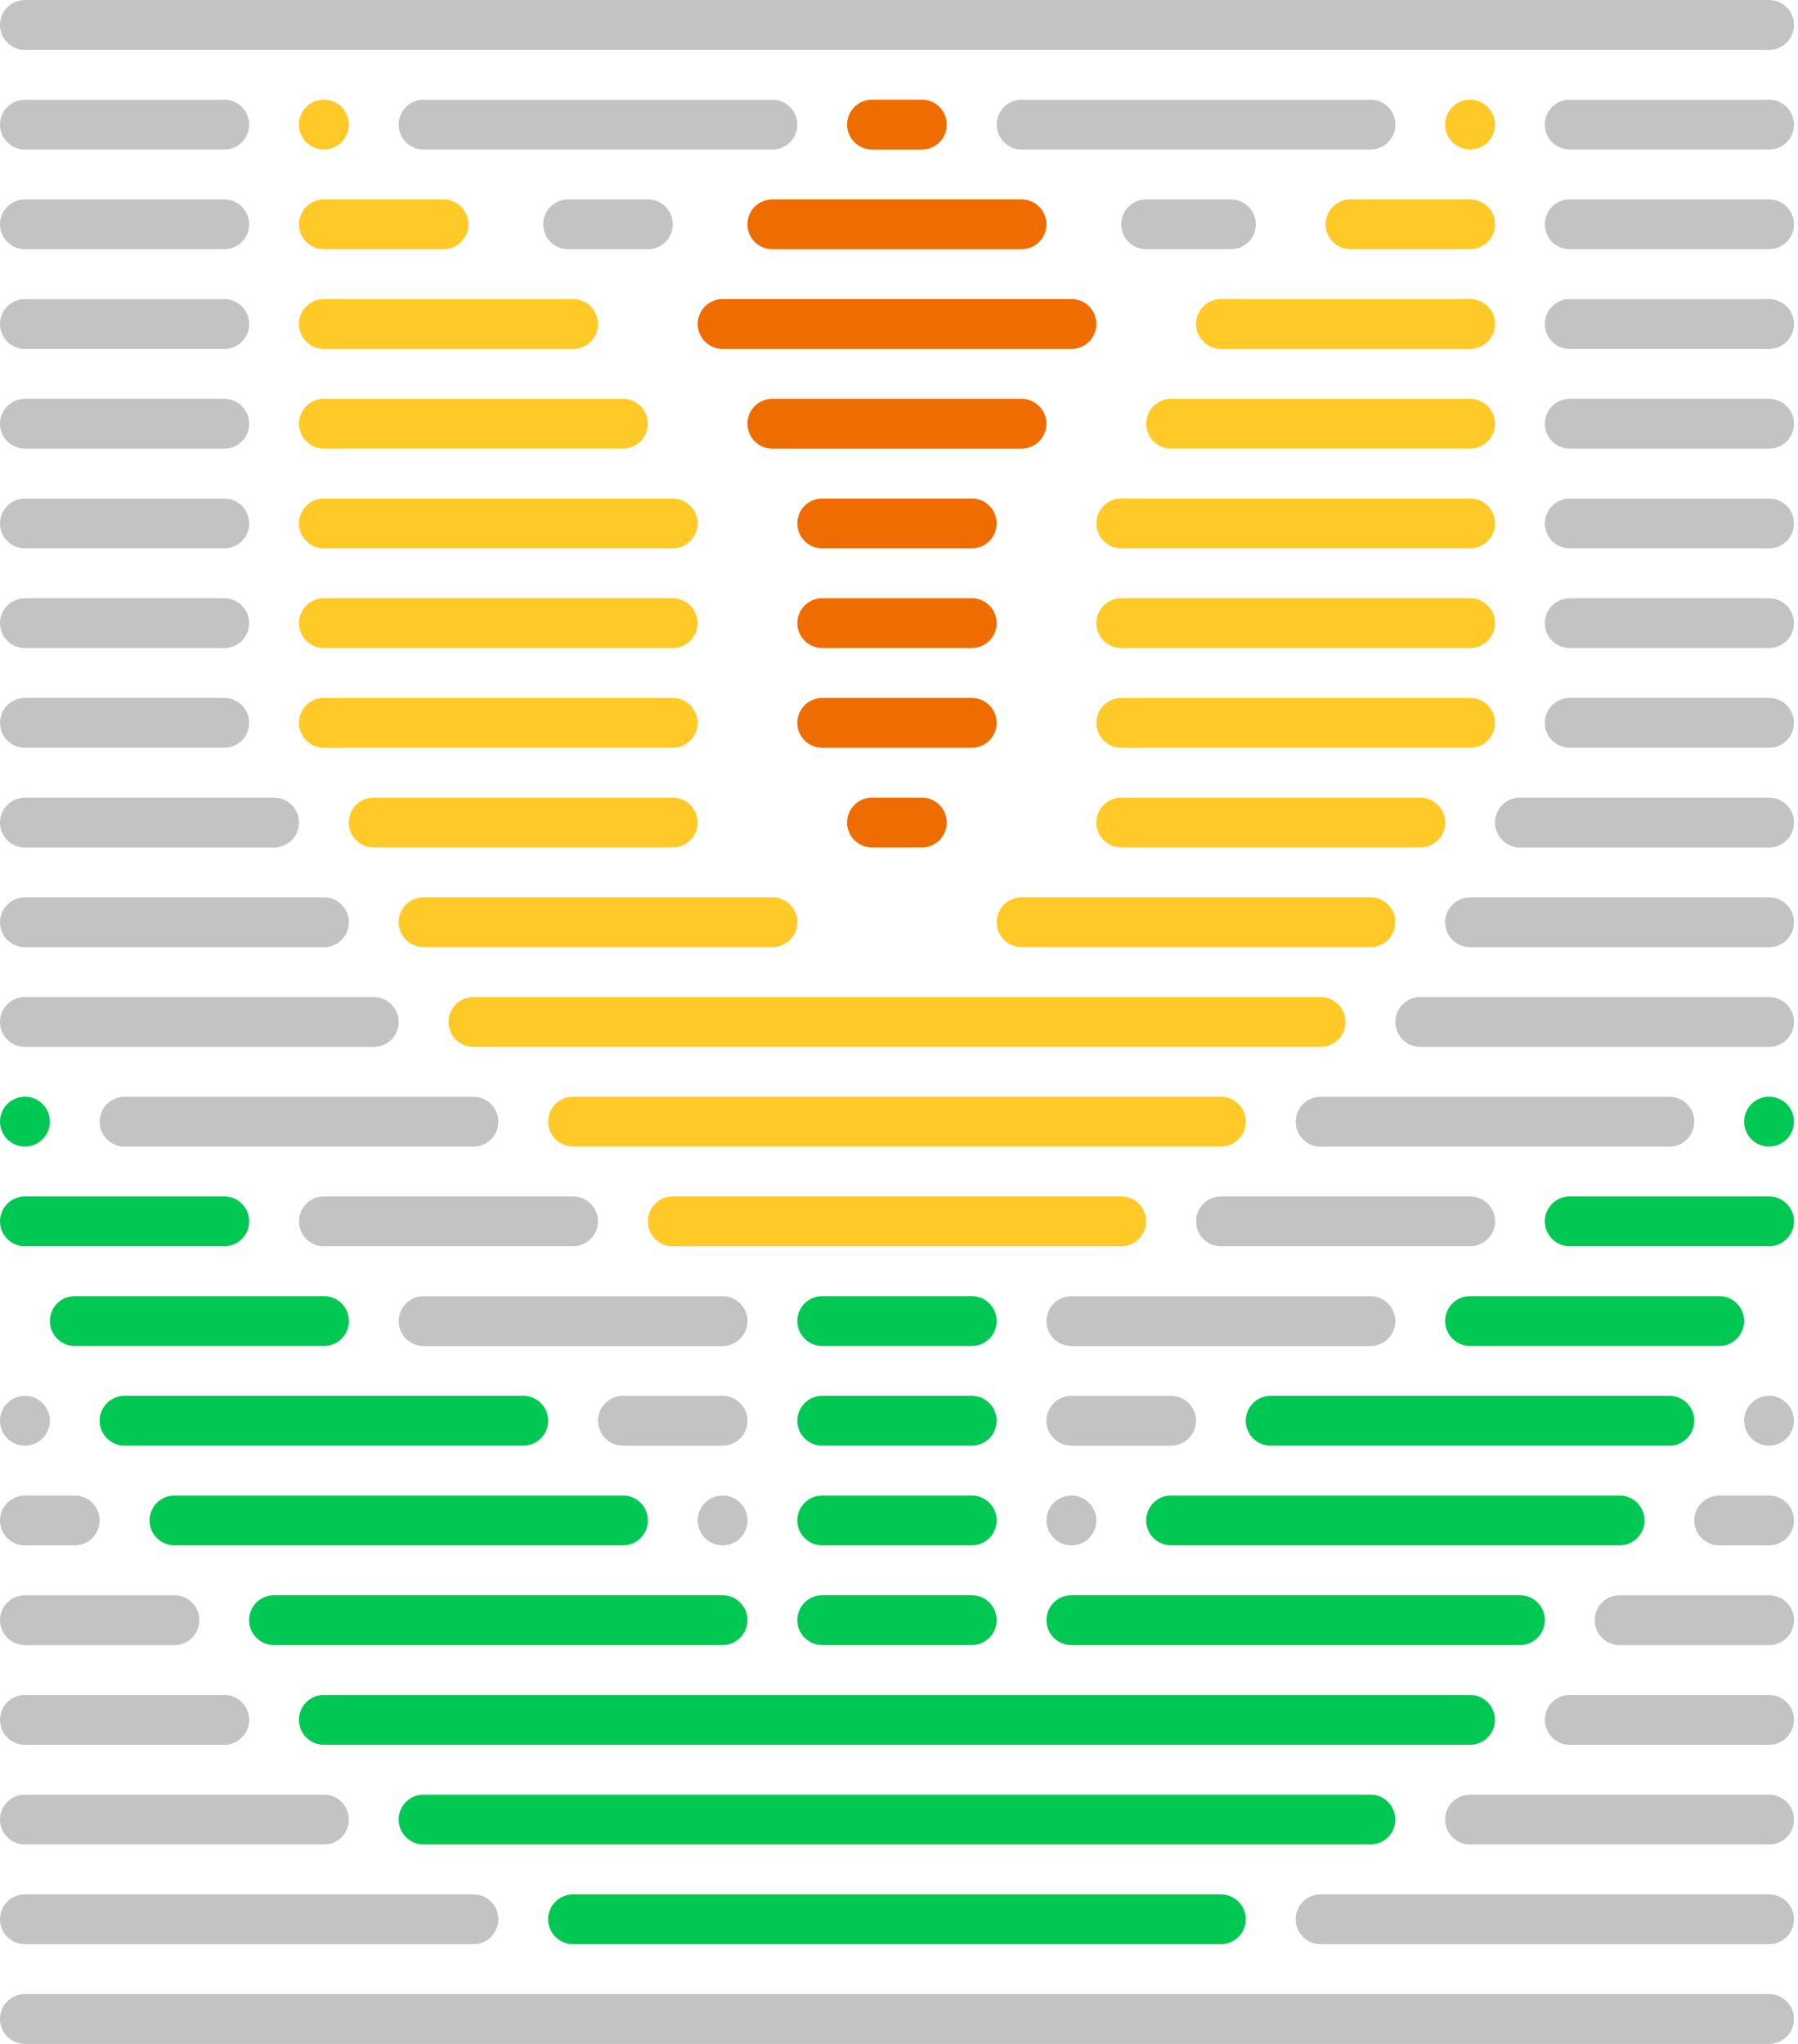 <svg width="44" height="50" viewBox="0 0 44 50" fill="none" xmlns="http://www.w3.org/2000/svg">
<path d="M8.536 3.048C8.536 2.711 8.263 2.438 7.926 2.438C7.589 2.438 7.316 2.711 7.316 3.048C7.316 3.385 7.589 3.658 7.926 3.658C8.263 3.658 8.536 3.385 8.536 3.048Z" fill="#FFCA28"/>
<path d="M22.56 2.438H21.34C21.003 2.438 20.73 2.711 20.73 3.048C20.73 3.385 21.003 3.658 21.34 3.658H22.56C22.896 3.658 23.169 3.385 23.169 3.048C23.169 2.711 22.896 2.438 22.56 2.438Z" fill="#EF6C00"/>
<path d="M36.585 3.048C36.585 2.711 36.312 2.438 35.975 2.438C35.638 2.438 35.365 2.711 35.365 3.048C35.365 3.385 35.638 3.658 35.975 3.658C36.312 3.658 36.585 3.385 36.585 3.048Z" fill="#FFCA28"/>
<path d="M10.853 4.878H7.926C7.589 4.878 7.316 5.151 7.316 5.488C7.316 5.824 7.589 6.097 7.926 6.097H10.853C11.19 6.097 11.463 5.824 11.463 5.488C11.463 5.151 11.19 4.878 10.853 4.878Z" fill="#FFCA28"/>
<path d="M24.998 4.878H18.901C18.564 4.878 18.291 5.151 18.291 5.488C18.291 5.824 18.564 6.097 18.901 6.097H24.998C25.335 6.097 25.608 5.824 25.608 5.488C25.608 5.151 25.335 4.878 24.998 4.878Z" fill="#EF6C00"/>
<path d="M35.976 4.878H33.049C32.712 4.878 32.44 5.151 32.44 5.488C32.44 5.824 32.712 6.097 33.049 6.097H35.976C36.313 6.097 36.586 5.824 36.586 5.488C36.586 5.151 36.313 4.878 35.976 4.878Z" fill="#FFCA28"/>
<path d="M14.024 7.316H7.926C7.589 7.316 7.316 7.589 7.316 7.926C7.316 8.263 7.589 8.536 7.926 8.536H14.024C14.36 8.536 14.633 8.263 14.633 7.926C14.633 7.589 14.36 7.316 14.024 7.316Z" fill="#FFCA28"/>
<path d="M26.221 7.316H17.684C17.347 7.316 17.074 7.589 17.074 7.926C17.074 8.263 17.347 8.536 17.684 8.536H26.221C26.557 8.536 26.83 8.263 26.83 7.926C26.83 7.589 26.557 7.316 26.221 7.316Z" fill="#EF6C00"/>
<path d="M35.977 7.316H29.879C29.543 7.316 29.27 7.589 29.27 7.926C29.27 8.263 29.543 8.536 29.879 8.536H35.977C36.313 8.536 36.587 8.263 36.587 7.926C36.587 7.589 36.313 7.316 35.977 7.316Z" fill="#FFCA28"/>
<path d="M15.243 9.756H7.926C7.589 9.756 7.316 10.029 7.316 10.366C7.316 10.702 7.589 10.975 7.926 10.975H15.243C15.58 10.975 15.853 10.702 15.853 10.366C15.853 10.029 15.58 9.756 15.243 9.756Z" fill="#FFCA28"/>
<path d="M24.998 9.756H18.901C18.564 9.756 18.291 10.029 18.291 10.366C18.291 10.702 18.564 10.975 18.901 10.975H24.998C25.335 10.975 25.608 10.702 25.608 10.366C25.608 10.029 25.335 9.756 24.998 9.756Z" fill="#EF6C00"/>
<path d="M35.976 9.756H28.659C28.322 9.756 28.049 10.029 28.049 10.366C28.049 10.702 28.322 10.975 28.659 10.975H35.976C36.312 10.975 36.585 10.702 36.585 10.366C36.585 10.029 36.312 9.756 35.976 9.756Z" fill="#FFCA28"/>
<path d="M16.463 12.194H7.926C7.589 12.194 7.316 12.467 7.316 12.804C7.316 13.141 7.589 13.414 7.926 13.414H16.463C16.799 13.414 17.072 13.141 17.072 12.804C17.072 12.467 16.799 12.194 16.463 12.194Z" fill="#FFCA28"/>
<path d="M23.78 12.194H20.122C19.785 12.194 19.512 12.467 19.512 12.804C19.512 13.141 19.785 13.414 20.122 13.414H23.78C24.117 13.414 24.39 13.141 24.39 12.804C24.39 12.467 24.117 12.194 23.78 12.194Z" fill="#EF6C00"/>
<path d="M35.976 12.194H27.44C27.103 12.194 26.83 12.467 26.83 12.804C26.83 13.141 27.103 13.414 27.44 13.414H35.976C36.313 13.414 36.586 13.141 36.586 12.804C36.586 12.467 36.313 12.194 35.976 12.194Z" fill="#FFCA28"/>
<path d="M16.463 14.634H7.926C7.589 14.634 7.316 14.907 7.316 15.243C7.316 15.58 7.589 15.853 7.926 15.853H16.463C16.799 15.853 17.072 15.58 17.072 15.243C17.072 14.907 16.799 14.634 16.463 14.634Z" fill="#FFCA28"/>
<path d="M23.78 14.634H20.122C19.785 14.634 19.512 14.907 19.512 15.243C19.512 15.58 19.785 15.853 20.122 15.853H23.78C24.117 15.853 24.39 15.58 24.39 15.243C24.39 14.907 24.117 14.634 23.78 14.634Z" fill="#EF6C00"/>
<path d="M35.976 14.634H27.44C27.103 14.634 26.83 14.907 26.83 15.243C26.83 15.58 27.103 15.853 27.44 15.853H35.976C36.313 15.853 36.586 15.58 36.586 15.243C36.586 14.907 36.313 14.634 35.976 14.634Z" fill="#FFCA28"/>
<path d="M16.463 17.073H7.926C7.589 17.073 7.316 17.346 7.316 17.683C7.316 18.02 7.589 18.293 7.926 18.293H16.463C16.799 18.293 17.072 18.02 17.072 17.683C17.072 17.346 16.799 17.073 16.463 17.073Z" fill="#FFCA28"/>
<path d="M23.78 17.073H20.122C19.785 17.073 19.512 17.346 19.512 17.683C19.512 18.02 19.785 18.293 20.122 18.293H23.78C24.117 18.293 24.39 18.02 24.39 17.683C24.39 17.346 24.117 17.073 23.78 17.073Z" fill="#EF6C00"/>
<path d="M35.976 17.073H27.44C27.103 17.073 26.83 17.346 26.83 17.683C26.83 18.02 27.103 18.293 27.44 18.293H35.976C36.313 18.293 36.586 18.02 36.586 17.683C36.586 17.346 36.313 17.073 35.976 17.073Z" fill="#FFCA28"/>
<path d="M16.462 19.512H9.145C8.808 19.512 8.535 19.785 8.535 20.122C8.535 20.458 8.808 20.731 9.145 20.731H16.462C16.799 20.731 17.072 20.458 17.072 20.122C17.072 19.785 16.799 19.512 16.462 19.512Z" fill="#FFCA28"/>
<path d="M22.56 19.512H21.34C21.003 19.512 20.73 19.785 20.73 20.122C20.73 20.458 21.003 20.731 21.34 20.731H22.56C22.896 20.731 23.169 20.458 23.169 20.122C23.169 19.785 22.896 19.512 22.56 19.512Z" fill="#EF6C00"/>
<path d="M34.757 19.512H27.44C27.103 19.512 26.83 19.785 26.83 20.122C26.83 20.458 27.103 20.731 27.44 20.731H34.757C35.094 20.731 35.367 20.458 35.367 20.122C35.367 19.785 35.094 19.512 34.757 19.512Z" fill="#FFCA28"/>
<path d="M18.902 21.95H10.366C10.029 21.95 9.756 22.223 9.756 22.56C9.756 22.897 10.029 23.17 10.366 23.17H18.902C19.239 23.17 19.512 22.897 19.512 22.56C19.512 22.223 19.239 21.95 18.902 21.95Z" fill="#FFCA28"/>
<path d="M33.537 21.95H25C24.664 21.95 24.391 22.223 24.391 22.56C24.391 22.897 24.664 23.17 25 23.17H33.537C33.874 23.17 34.147 22.897 34.147 22.56C34.147 22.223 33.874 21.95 33.537 21.95Z" fill="#FFCA28"/>
<path d="M32.316 24.391H11.584C11.248 24.391 10.975 24.664 10.975 25C10.975 25.337 11.248 25.61 11.584 25.61H32.316C32.653 25.61 32.926 25.337 32.926 25C32.926 24.664 32.653 24.391 32.316 24.391Z" fill="#FFCA28"/>
<path d="M1.22 27.438C1.22 27.101 0.947 26.828 0.61 26.828C0.273 26.828 0 27.101 0 27.438C0 27.775 0.273 28.048 0.61 28.048C0.947 28.048 1.22 27.775 1.22 27.438Z" fill="#00C853"/>
<path d="M29.877 26.828H14.024C13.687 26.828 13.414 27.101 13.414 27.438C13.414 27.775 13.687 28.048 14.024 28.048H29.877C30.214 28.048 30.487 27.775 30.487 27.438C30.487 27.101 30.214 26.828 29.877 26.828Z" fill="#FFCA28"/>
<path d="M43.901 27.438C43.901 27.101 43.628 26.828 43.291 26.828C42.955 26.828 42.682 27.101 42.682 27.438C42.682 27.775 42.955 28.048 43.291 28.048C43.628 28.048 43.901 27.775 43.901 27.438Z" fill="#00C853"/>
<path d="M5.488 29.268H0.61C0.273 29.268 0 29.541 0 29.877C0 30.214 0.273 30.487 0.61 30.487H5.488C5.825 30.487 6.098 30.214 6.098 29.877C6.098 29.541 5.825 29.268 5.488 29.268Z" fill="#00C853"/>
<path d="M27.439 29.268H16.463C16.127 29.268 15.854 29.541 15.854 29.877C15.854 30.214 16.127 30.487 16.463 30.487H27.439C27.776 30.487 28.049 30.214 28.049 29.877C28.049 29.541 27.776 29.268 27.439 29.268Z" fill="#FFCA28"/>
<path d="M43.292 29.268H38.414C38.078 29.268 37.805 29.541 37.805 29.877C37.805 30.214 38.078 30.487 38.414 30.487H43.292C43.629 30.487 43.902 30.214 43.902 29.877C43.902 29.541 43.629 29.268 43.292 29.268Z" fill="#00C853"/>
<path d="M7.928 31.706H1.83C1.494 31.706 1.221 31.979 1.221 32.316C1.221 32.653 1.494 32.926 1.83 32.926H7.928C8.265 32.926 8.538 32.653 8.538 32.316C8.538 31.979 8.265 31.706 7.928 31.706Z" fill="#00C853"/>
<path d="M23.78 31.706H20.122C19.785 31.706 19.512 31.979 19.512 32.316C19.512 32.653 19.785 32.926 20.122 32.926H23.78C24.117 32.926 24.39 32.653 24.39 32.316C24.39 31.979 24.117 31.706 23.78 31.706Z" fill="#00C853"/>
<path d="M42.072 31.706H35.975C35.638 31.706 35.365 31.979 35.365 32.316C35.365 32.653 35.638 32.926 35.975 32.926H42.072C42.409 32.926 42.682 32.653 42.682 32.316C42.682 31.979 42.409 31.706 42.072 31.706Z" fill="#00C853"/>
<path d="M12.805 34.145H3.049C2.712 34.145 2.439 34.419 2.439 34.755C2.439 35.092 2.712 35.365 3.049 35.365H12.805C13.142 35.365 13.415 35.092 13.415 34.755C13.415 34.419 13.142 34.145 12.805 34.145Z" fill="#00C853"/>
<path d="M23.78 34.145H20.122C19.785 34.145 19.512 34.419 19.512 34.755C19.512 35.092 19.785 35.365 20.122 35.365H23.78C24.117 35.365 24.39 35.092 24.39 34.755C24.39 34.419 24.117 34.145 23.78 34.145Z" fill="#00C853"/>
<path d="M40.852 34.145H31.096C30.759 34.145 30.486 34.419 30.486 34.755C30.486 35.092 30.759 35.365 31.096 35.365H40.852C41.189 35.365 41.462 35.092 41.462 34.755C41.462 34.419 41.189 34.145 40.852 34.145Z" fill="#00C853"/>
<path d="M15.245 36.584H4.27C3.933 36.584 3.66 36.857 3.66 37.194C3.66 37.531 3.933 37.803 4.27 37.803H15.245C15.582 37.803 15.855 37.531 15.855 37.194C15.855 36.857 15.582 36.584 15.245 36.584Z" fill="#00C853"/>
<path d="M23.78 36.584H20.122C19.785 36.584 19.512 36.857 19.512 37.194C19.512 37.531 19.785 37.803 20.122 37.803H23.78C24.117 37.803 24.39 37.531 24.39 37.194C24.39 36.857 24.117 36.584 23.78 36.584Z" fill="#00C853"/>
<path d="M39.634 36.584H28.659C28.322 36.584 28.049 36.857 28.049 37.194C28.049 37.531 28.322 37.803 28.659 37.803H39.634C39.971 37.803 40.244 37.531 40.244 37.194C40.244 36.857 39.971 36.584 39.634 36.584Z" fill="#00C853"/>
<path d="M17.681 39.023H6.705C6.369 39.023 6.096 39.296 6.096 39.633C6.096 39.97 6.369 40.243 6.705 40.243H17.681C18.018 40.243 18.291 39.97 18.291 39.633C18.291 39.296 18.018 39.023 17.681 39.023Z" fill="#00C853"/>
<path d="M23.78 39.023H20.122C19.785 39.023 19.512 39.296 19.512 39.633C19.512 39.97 19.785 40.243 20.122 40.243H23.78C24.117 40.243 24.39 39.97 24.39 39.633C24.39 39.296 24.117 39.023 23.78 39.023Z" fill="#00C853"/>
<path d="M37.195 39.023H26.219C25.882 39.023 25.609 39.296 25.609 39.633C25.609 39.97 25.882 40.243 26.219 40.243H37.195C37.531 40.243 37.804 39.97 37.804 39.633C37.804 39.296 37.531 39.023 37.195 39.023Z" fill="#00C853"/>
<path d="M35.975 41.463H7.926C7.589 41.463 7.316 41.736 7.316 42.073C7.316 42.409 7.589 42.682 7.926 42.682H35.975C36.312 42.682 36.584 42.409 36.584 42.073C36.584 41.736 36.312 41.463 35.975 41.463Z" fill="#00C853"/>
<path d="M33.536 43.901H10.366C10.029 43.901 9.756 44.174 9.756 44.511C9.756 44.848 10.029 45.121 10.366 45.121H33.536C33.873 45.121 34.146 44.848 34.146 44.511C34.146 44.174 33.873 43.901 33.536 43.901Z" fill="#00C853"/>
<path d="M29.877 46.341H14.024C13.687 46.341 13.414 46.614 13.414 46.951C13.414 47.287 13.687 47.56 14.024 47.56H29.877C30.214 47.56 30.487 47.287 30.487 46.951C30.487 46.614 30.214 46.341 29.877 46.341Z" fill="#00C853"/>
<path d="M43.292 0H0.61C0.273 0 0 0.273 0 0.61C0 0.947 0.273 1.22 0.61 1.22H43.292C43.629 1.22 43.902 0.947 43.902 0.61C43.902 0.273 43.629 0 43.292 0Z" fill="#888888" fill-opacity="0.5"/>
<path d="M5.488 2.439H0.61C0.273 2.439 0 2.712 0 3.049C0 3.386 0.273 3.659 0.61 3.659H5.488C5.825 3.659 6.098 3.386 6.098 3.049C6.098 2.712 5.825 2.439 5.488 2.439Z" fill="#888888" fill-opacity="0.5"/>
<path d="M18.902 2.439H10.366C10.029 2.439 9.756 2.712 9.756 3.049C9.756 3.386 10.029 3.659 10.366 3.659H18.902C19.239 3.659 19.512 3.386 19.512 3.049C19.512 2.712 19.239 2.439 18.902 2.439Z" fill="#888888" fill-opacity="0.5"/>
<path d="M33.537 2.439H25C24.664 2.439 24.391 2.712 24.391 3.049C24.391 3.386 24.664 3.659 25 3.659H33.537C33.874 3.659 34.147 3.386 34.147 3.049C34.147 2.712 33.874 2.439 33.537 2.439Z" fill="#888888" fill-opacity="0.5"/>
<path d="M43.292 2.439H38.414C38.078 2.439 37.805 2.712 37.805 3.049C37.805 3.386 38.078 3.659 38.414 3.659H43.292C43.629 3.659 43.902 3.386 43.902 3.049C43.902 2.712 43.629 2.439 43.292 2.439Z" fill="#888888" fill-opacity="0.5"/>
<path d="M5.488 4.878H0.61C0.273 4.878 0 5.151 0 5.488C0 5.824 0.273 6.097 0.61 6.097H5.488C5.825 6.097 6.098 5.824 6.098 5.488C6.098 5.151 5.825 4.878 5.488 4.878Z" fill="#888888" fill-opacity="0.5"/>
<path d="M15.854 4.878H13.903C13.566 4.878 13.293 5.151 13.293 5.488C13.293 5.824 13.566 6.097 13.903 6.097H15.854C16.191 6.097 16.464 5.824 16.464 5.488C16.464 5.151 16.191 4.878 15.854 4.878Z" fill="#888888" fill-opacity="0.5"/>
<path d="M30.122 4.878H28.049C27.712 4.878 27.439 5.151 27.439 5.488C27.439 5.824 27.712 6.097 28.049 6.097H30.122C30.459 6.097 30.732 5.824 30.732 5.488C30.732 5.151 30.459 4.878 30.122 4.878Z" fill="#888888" fill-opacity="0.5"/>
<path d="M43.292 4.878H38.414C38.078 4.878 37.805 5.151 37.805 5.488C37.805 5.824 38.078 6.097 38.414 6.097H43.292C43.629 6.097 43.902 5.824 43.902 5.488C43.902 5.151 43.629 4.878 43.292 4.878Z" fill="#888888" fill-opacity="0.5"/>
<path d="M5.488 7.317H0.61C0.273 7.317 0 7.59 0 7.927C0 8.264 0.273 8.537 0.61 8.537H5.488C5.825 8.537 6.098 8.264 6.098 7.927C6.098 7.59 5.825 7.317 5.488 7.317Z" fill="#888888" fill-opacity="0.5"/>
<path d="M43.292 7.317H38.414C38.078 7.317 37.805 7.59 37.805 7.927C37.805 8.264 38.078 8.537 38.414 8.537H43.292C43.629 8.537 43.902 8.264 43.902 7.927C43.902 7.59 43.629 7.317 43.292 7.317Z" fill="#888888" fill-opacity="0.5"/>
<path d="M5.488 9.756H0.61C0.273 9.756 0 10.029 0 10.366C0 10.702 0.273 10.975 0.61 10.975H5.488C5.825 10.975 6.098 10.702 6.098 10.366C6.098 10.029 5.825 9.756 5.488 9.756Z" fill="#888888" fill-opacity="0.5"/>
<path d="M43.292 9.756H38.414C38.078 9.756 37.805 10.029 37.805 10.366C37.805 10.702 38.078 10.975 38.414 10.975H43.292C43.629 10.975 43.902 10.702 43.902 10.366C43.902 10.029 43.629 9.756 43.292 9.756Z" fill="#888888" fill-opacity="0.5"/>
<path d="M5.488 12.195H0.61C0.273 12.195 0 12.468 0 12.805C0 13.142 0.273 13.415 0.61 13.415H5.488C5.825 13.415 6.098 13.142 6.098 12.805C6.098 12.468 5.825 12.195 5.488 12.195Z" fill="#888888" fill-opacity="0.5"/>
<path d="M43.292 12.195H38.414C38.078 12.195 37.805 12.468 37.805 12.805C37.805 13.142 38.078 13.415 38.414 13.415H43.292C43.629 13.415 43.902 13.142 43.902 12.805C43.902 12.468 43.629 12.195 43.292 12.195Z" fill="#888888" fill-opacity="0.5"/>
<path d="M5.488 14.635H0.61C0.273 14.635 0 14.908 0 15.245C0 15.581 0.273 15.854 0.61 15.854H5.488C5.825 15.854 6.098 15.581 6.098 15.245C6.098 14.908 5.825 14.635 5.488 14.635Z" fill="#888888" fill-opacity="0.5"/>
<path d="M43.292 14.635H38.414C38.078 14.635 37.805 14.908 37.805 15.245C37.805 15.581 38.078 15.854 38.414 15.854H43.292C43.629 15.854 43.902 15.581 43.902 15.245C43.902 14.908 43.629 14.635 43.292 14.635Z" fill="#888888" fill-opacity="0.5"/>
<path d="M5.488 17.073H0.61C0.273 17.073 0 17.346 0 17.683C0 18.02 0.273 18.293 0.61 18.293H5.488C5.825 18.293 6.098 18.02 6.098 17.683C6.098 17.346 5.825 17.073 5.488 17.073Z" fill="#888888" fill-opacity="0.5"/>
<path d="M43.292 17.073H38.414C38.078 17.073 37.805 17.346 37.805 17.683C37.805 18.02 38.078 18.293 38.414 18.293H43.292C43.629 18.293 43.902 18.02 43.902 17.683C43.902 17.346 43.629 17.073 43.292 17.073Z" fill="#888888" fill-opacity="0.5"/>
<path d="M6.707 19.513H0.61C0.273 19.513 0 19.786 0 20.122C0 20.459 0.273 20.732 0.61 20.732H6.707C7.044 20.732 7.317 20.459 7.317 20.122C7.317 19.786 7.044 19.513 6.707 19.513Z" fill="#888888" fill-opacity="0.5"/>
<path d="M43.293 19.513H37.196C36.859 19.513 36.586 19.786 36.586 20.122C36.586 20.459 36.859 20.732 37.196 20.732H43.293C43.63 20.732 43.903 20.459 43.903 20.122C43.903 19.786 43.63 19.513 43.293 19.513Z" fill="#888888" fill-opacity="0.5"/>
<path d="M7.927 21.952H0.61C0.273 21.952 0 22.225 0 22.562C0 22.899 0.273 23.172 0.61 23.172H7.927C8.264 23.172 8.537 22.899 8.537 22.562C8.537 22.225 8.264 21.952 7.927 21.952Z" fill="#888888" fill-opacity="0.5"/>
<path d="M43.292 21.952H35.975C35.638 21.952 35.365 22.225 35.365 22.562C35.365 22.899 35.638 23.172 35.975 23.172H43.292C43.629 23.172 43.902 22.899 43.902 22.562C43.902 22.225 43.629 21.952 43.292 21.952Z" fill="#888888" fill-opacity="0.5"/>
<path d="M9.146 24.391H0.61C0.273 24.391 0 24.664 0 25C0 25.337 0.273 25.61 0.61 25.61H9.146C9.483 25.61 9.756 25.337 9.756 25C9.756 24.664 9.483 24.391 9.146 24.391Z" fill="#888888" fill-opacity="0.5"/>
<path d="M43.293 24.391H34.756C34.419 24.391 34.147 24.664 34.147 25C34.147 25.337 34.419 25.61 34.756 25.61H43.293C43.63 25.61 43.903 25.337 43.903 25C43.903 24.664 43.63 24.391 43.293 24.391Z" fill="#888888" fill-opacity="0.5"/>
<path d="M11.586 26.83H3.049C2.712 26.83 2.439 27.103 2.439 27.44C2.439 27.777 2.712 28.05 3.049 28.05H11.586C11.922 28.05 12.195 27.777 12.195 27.44C12.195 27.103 11.922 26.83 11.586 26.83Z" fill="#888888" fill-opacity="0.5"/>
<path d="M40.853 26.83H32.317C31.98 26.83 31.707 27.103 31.707 27.44C31.707 27.777 31.98 28.05 32.317 28.05H40.853C41.19 28.05 41.463 27.777 41.463 27.44C41.463 27.103 41.19 26.83 40.853 26.83Z" fill="#888888" fill-opacity="0.5"/>
<path d="M14.024 29.268H7.926C7.589 29.268 7.316 29.541 7.316 29.877C7.316 30.214 7.589 30.487 7.926 30.487H14.024C14.36 30.487 14.633 30.214 14.633 29.877C14.633 29.541 14.36 29.268 14.024 29.268Z" fill="#888888" fill-opacity="0.5"/>
<path d="M35.977 29.268H29.879C29.543 29.268 29.27 29.541 29.27 29.877C29.27 30.214 29.543 30.487 29.879 30.487H35.977C36.313 30.487 36.587 30.214 36.587 29.877C36.587 29.541 36.313 29.268 35.977 29.268Z" fill="#888888" fill-opacity="0.5"/>
<path d="M17.683 31.708H10.366C10.029 31.708 9.756 31.981 9.756 32.318C9.756 32.654 10.029 32.928 10.366 32.928H17.683C18.019 32.928 18.292 32.654 18.292 32.318C18.292 31.981 18.019 31.708 17.683 31.708Z" fill="#888888" fill-opacity="0.5"/>
<path d="M33.536 31.708H26.219C25.882 31.708 25.609 31.981 25.609 32.318C25.609 32.654 25.882 32.928 26.219 32.928H33.536C33.873 32.928 34.146 32.654 34.146 32.318C34.146 31.981 33.873 31.708 33.536 31.708Z" fill="#888888" fill-opacity="0.5"/>
<path d="M1.22 34.755C1.22 34.419 0.947 34.145 0.61 34.145C0.273 34.145 0 34.419 0 34.755C0 35.092 0.273 35.365 0.61 35.365C0.947 35.365 1.22 35.092 1.22 34.755Z" fill="#888888" fill-opacity="0.5"/>
<path d="M17.683 34.145H15.245C14.908 34.145 14.635 34.419 14.635 34.755C14.635 35.092 14.908 35.365 15.245 35.365H17.683C18.02 35.365 18.293 35.092 18.293 34.755C18.293 34.419 18.02 34.145 17.683 34.145Z" fill="#888888" fill-opacity="0.5"/>
<path d="M28.658 34.145H26.219C25.882 34.145 25.609 34.419 25.609 34.755C25.609 35.092 25.882 35.365 26.219 35.365H28.658C28.995 35.365 29.268 35.092 29.268 34.755C29.268 34.419 28.995 34.145 28.658 34.145Z" fill="#888888" fill-opacity="0.5"/>
<path d="M43.901 34.755C43.901 34.419 43.628 34.145 43.291 34.145C42.955 34.145 42.682 34.419 42.682 34.755C42.682 35.092 42.955 35.365 43.291 35.365C43.628 35.365 43.901 35.092 43.901 34.755Z" fill="#888888" fill-opacity="0.5"/>
<path d="M1.829 36.585H0.61C0.273 36.585 0 36.858 0 37.195C0 37.532 0.273 37.804 0.61 37.804H1.829C2.166 37.804 2.439 37.532 2.439 37.195C2.439 36.858 2.166 36.585 1.829 36.585Z" fill="#888888" fill-opacity="0.5"/>
<path d="M18.294 37.195C18.294 36.858 18.021 36.585 17.684 36.585C17.347 36.585 17.074 36.858 17.074 37.195C17.074 37.532 17.347 37.804 17.684 37.804C18.021 37.804 18.294 37.532 18.294 37.195Z" fill="#888888" fill-opacity="0.5"/>
<path d="M26.829 37.195C26.829 36.858 26.556 36.585 26.219 36.585C25.882 36.585 25.609 36.858 25.609 37.195C25.609 37.532 25.882 37.804 26.219 37.804C26.556 37.804 26.829 37.532 26.829 37.195Z" fill="#888888" fill-opacity="0.5"/>
<path d="M43.292 36.585H42.073C41.736 36.585 41.463 36.858 41.463 37.195C41.463 37.532 41.736 37.804 42.073 37.804H43.292C43.629 37.804 43.902 37.532 43.902 37.195C43.902 36.858 43.629 36.585 43.292 36.585Z" fill="#888888" fill-opacity="0.5"/>
<path d="M4.268 39.024H0.61C0.273 39.024 0 39.297 0 39.634C0 39.971 0.273 40.244 0.61 40.244H4.268C4.605 40.244 4.878 39.971 4.878 39.634C4.878 39.297 4.605 39.024 4.268 39.024Z" fill="#888888" fill-opacity="0.5"/>
<path d="M43.294 39.024H39.635C39.298 39.024 39.025 39.297 39.025 39.634C39.025 39.971 39.298 40.244 39.635 40.244H43.294C43.63 40.244 43.903 39.971 43.903 39.634C43.903 39.297 43.63 39.024 43.294 39.024Z" fill="#888888" fill-opacity="0.5"/>
<path d="M5.488 41.463H0.61C0.273 41.463 0 41.736 0 42.073C0 42.409 0.273 42.682 0.61 42.682H5.488C5.825 42.682 6.098 42.409 6.098 42.073C6.098 41.736 5.825 41.463 5.488 41.463Z" fill="#888888" fill-opacity="0.5"/>
<path d="M43.292 41.463H38.414C38.078 41.463 37.805 41.736 37.805 42.073C37.805 42.409 38.078 42.682 38.414 42.682H43.292C43.629 42.682 43.902 42.409 43.902 42.073C43.902 41.736 43.629 41.463 43.292 41.463Z" fill="#888888" fill-opacity="0.5"/>
<path d="M7.927 43.902H0.61C0.273 43.902 0 44.175 0 44.512C0 44.849 0.273 45.122 0.61 45.122H7.927C8.264 45.122 8.537 44.849 8.537 44.512C8.537 44.175 8.264 43.902 7.927 43.902Z" fill="#888888" fill-opacity="0.5"/>
<path d="M43.292 43.902H35.975C35.638 43.902 35.365 44.175 35.365 44.512C35.365 44.849 35.638 45.122 35.975 45.122H43.292C43.629 45.122 43.902 44.849 43.902 44.512C43.902 44.175 43.629 43.902 43.292 43.902Z" fill="#888888" fill-opacity="0.5"/>
<path d="M11.585 46.341H0.61C0.273 46.341 0 46.614 0 46.951C0 47.287 0.273 47.56 0.61 47.56H11.585C11.922 47.56 12.195 47.287 12.195 46.951C12.195 46.614 11.922 46.341 11.585 46.341Z" fill="#888888" fill-opacity="0.5"/>
<path d="M43.292 46.341H32.317C31.98 46.341 31.707 46.614 31.707 46.951C31.707 47.287 31.98 47.56 32.317 47.56H43.292C43.629 47.56 43.902 47.287 43.902 46.951C43.902 46.614 43.629 46.341 43.292 46.341Z" fill="#888888" fill-opacity="0.5"/>
<path d="M43.292 48.78H0.61C0.273 48.78 0 49.053 0 49.39C0 49.727 0.273 50 0.61 50H43.292C43.629 50 43.902 49.727 43.902 49.39C43.902 49.053 43.629 48.78 43.292 48.78Z" fill="#888888" fill-opacity="0.5"/>
</svg>
